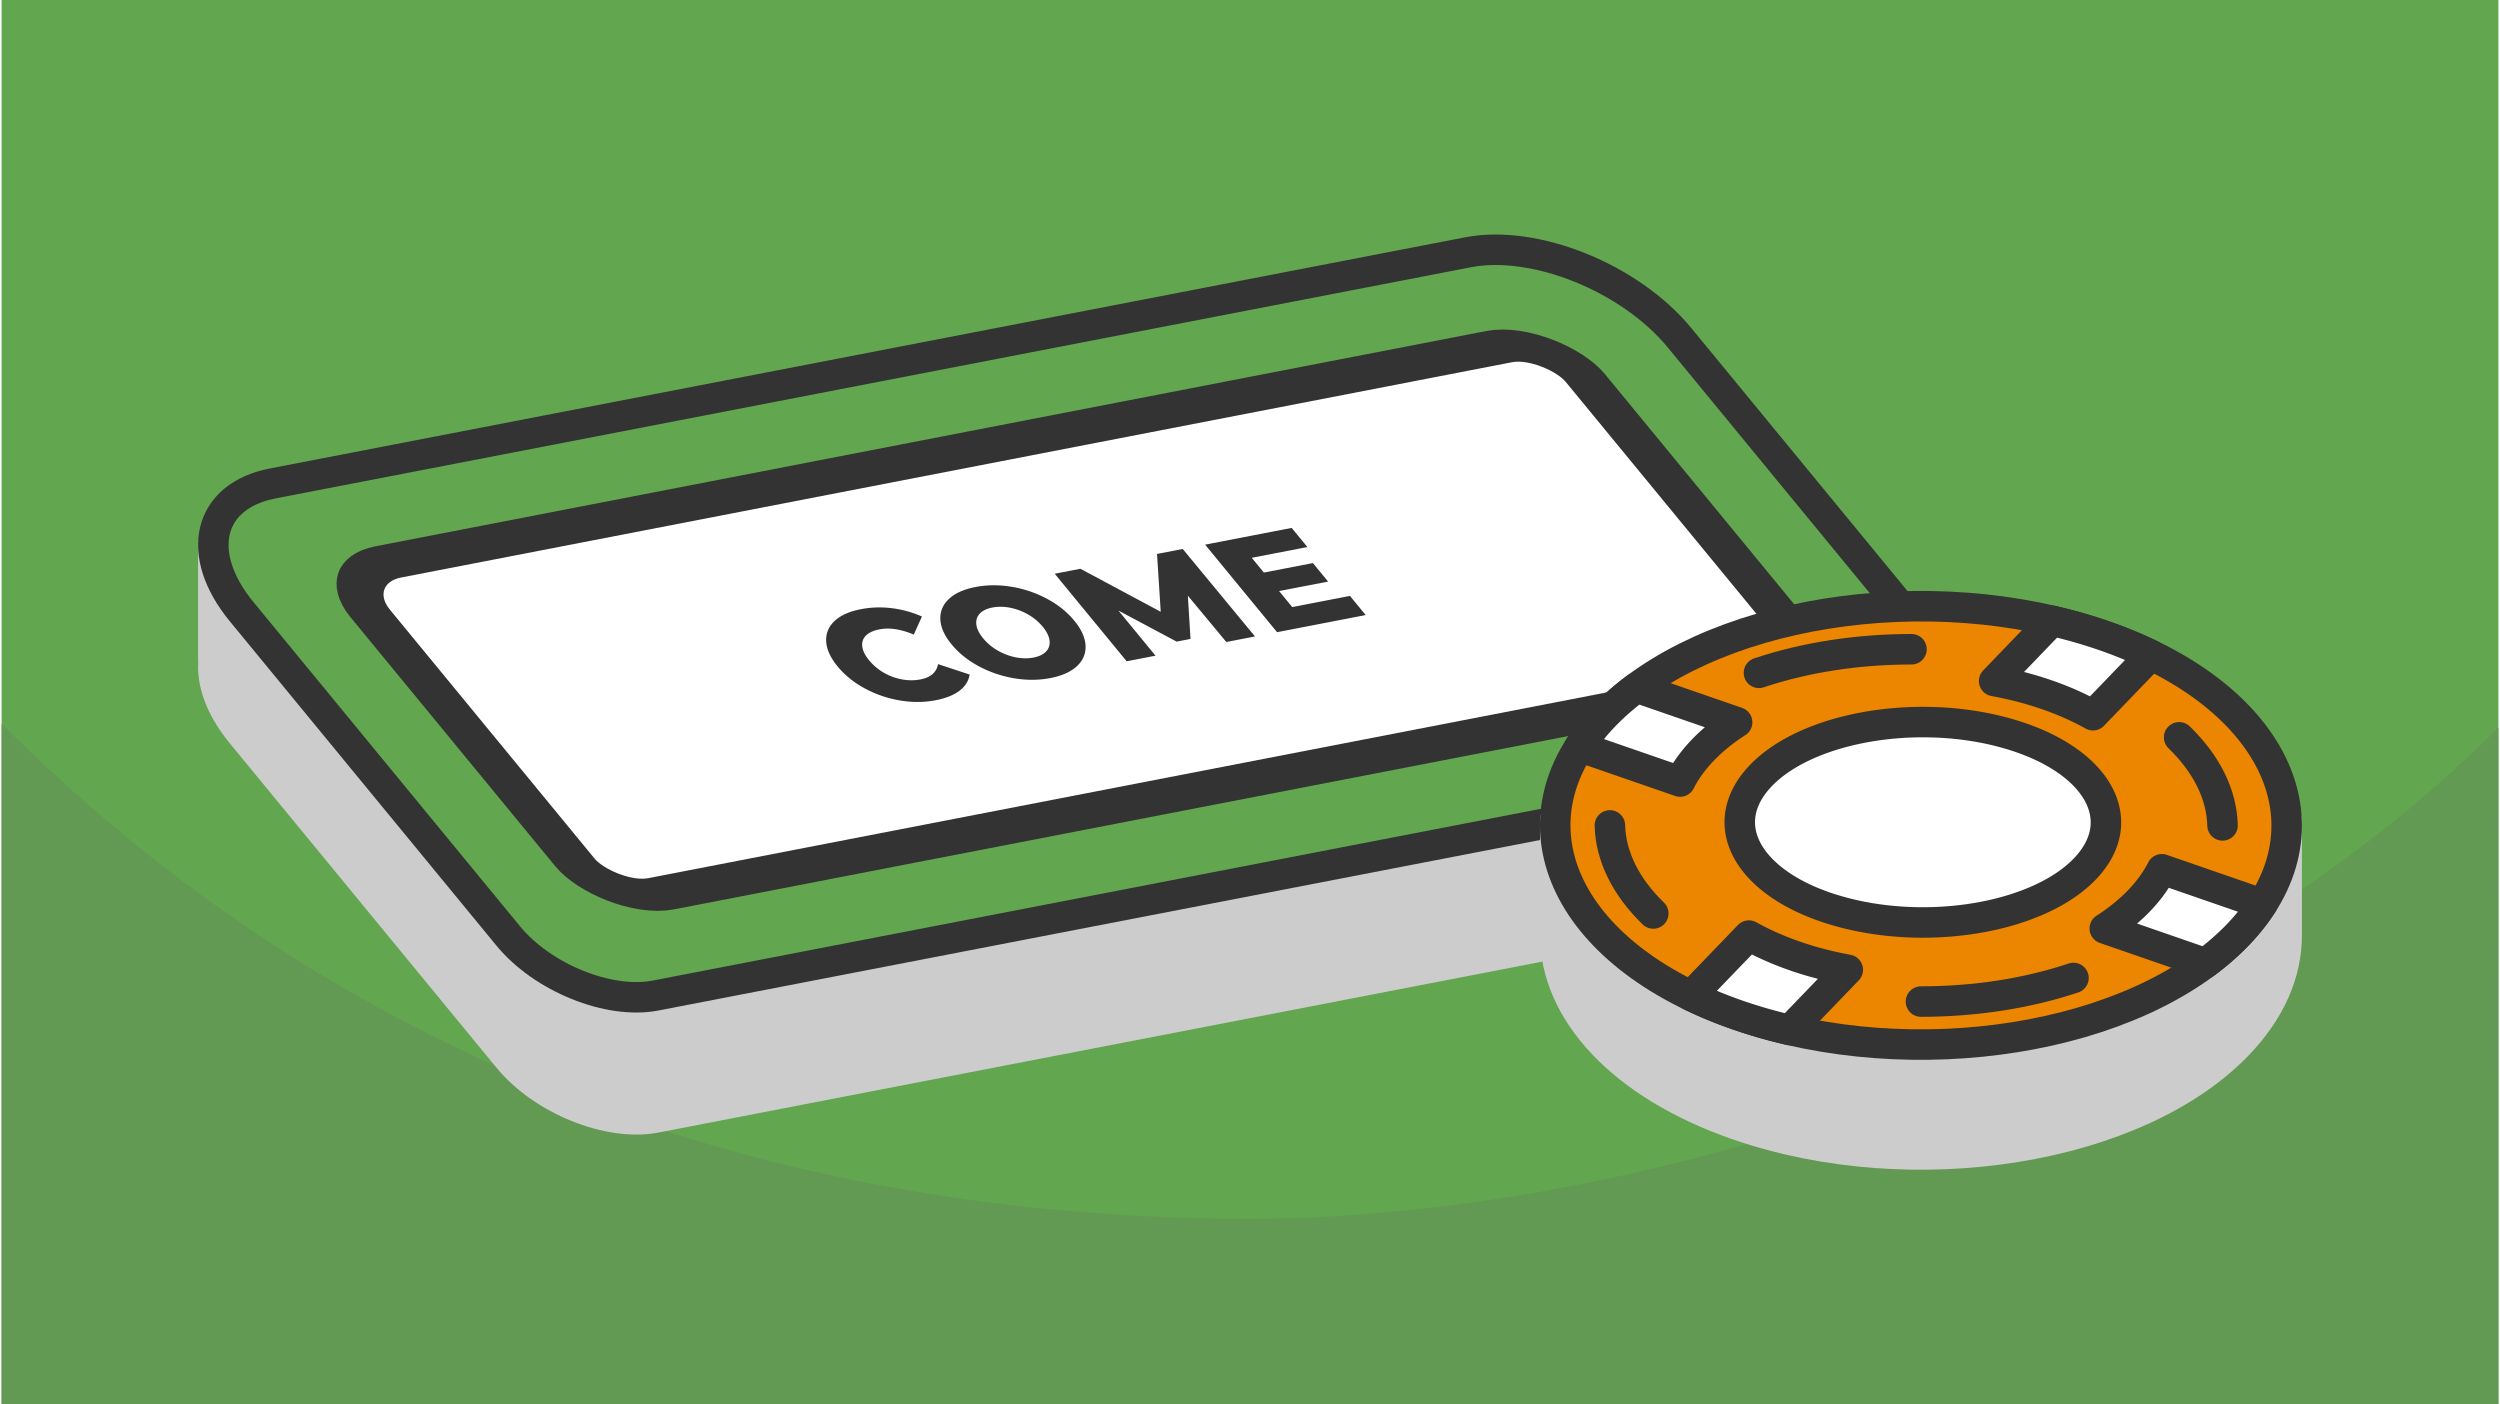 <?xml version="1.0" encoding="UTF-8"?>
<svg xmlns="http://www.w3.org/2000/svg" xmlns:xlink="http://www.w3.org/1999/xlink" width="470" height="264" viewBox="0 0 553.433 311.306" shape-rendering="geometricPrecision" image-rendering="optimizeQuality" fill-rule="evenodd" xmlns:v="https://vecta.io/nano"><path d="M553.433 0H0v311.306h553.433z" fill="#62a64f"/><use xlink:href="#B" fill="#629953"/><path d="M553.433 0H0v311.306h553.433z" fill="#62a64f"/><use xlink:href="#B" fill="#629953"/><g stroke-width="6.759" stroke-linejoin="round" stroke-miterlimit="2.613"><path d="M432.246 179.972c1.005 7.101-3.18 12.828-11.901 14.515l-275.413 53.266c-10.34 2-25.037-3.938-32.648-13.197l-59.113-71.904c-4.756-5.786-6.743-11.56-6.18-16.414l-.094-.009v-25.711l385.498 37.29v22.177l-.149-.013z" stroke="#ccc" fill="#ccc"/><g stroke="#333"><path d="M60.069 107.173l264.959-51.244c14.871-2.876 35.99 5.66 46.932 18.971l54.695 66.531c9.669 11.76 6.829 23.461-6.31 26.002L144.932 220.7c-10.344 2-25.036-3.938-32.648-13.198l-59.113-71.903c-10.569-12.856-7.465-25.648 6.898-28.426z" fill="#62a64f"/><rect transform="matrix(1.29 -.25 .842 1.024 74.124 126.807)" width="208.813" height="71.843" rx="8.959" fill="#fff"/></g></g><path d="M207.051 155.232c-2.563.496-5.217.512-7.963.046a24.99 24.99 0 0 1-7.757-2.661c-2.427-1.308-4.437-2.933-6.033-4.873s-2.441-3.791-2.537-5.551.522-3.265 1.855-4.519 3.28-2.129 5.843-2.625c2.237-.432 4.511-.508 6.821-.226a23.6 23.6 0 0 1 6.708 1.851l-1.806 4.012c-2.831-1.209-5.376-1.595-7.636-1.158-1.328.257-2.321.717-2.978 1.38s-.925 1.469-.805 2.421.629 1.972 1.526 3.062a11.8 11.8 0 0 0 3.238 2.732 12.52 12.52 0 0 0 4.018 1.488c1.417.262 2.79.264 4.118.007 2.26-.437 3.559-1.567 3.898-3.389l7.003 2.309c-.217 1.413-.964 2.607-2.241 3.582s-3.035 1.68-5.272 2.112zm25.41-4.914c-2.586.5-5.268.515-8.044.045s-5.383-1.358-7.821-2.664-4.447-2.921-6.027-4.843-2.413-3.764-2.497-5.526.547-3.276 1.895-4.544 3.316-2.151 5.902-2.651 5.268-.516 8.044-.046 5.384 1.358 7.821 2.664 4.448 2.922 6.028 4.844 2.412 3.764 2.496 5.525-.547 3.277-1.895 4.544-3.315 2.151-5.902 2.652zm-3.737-4.547c1.235-.238 2.163-.686 2.785-1.342s.879-1.46.77-2.414-.612-1.976-1.508-3.066a11.65 11.65 0 0 0-3.255-2.728 12.94 12.94 0 0 0-3.984-1.495c-1.382-.268-2.69-.283-3.925-.045s-2.164.687-2.785 1.343-.879 1.46-.77 2.414.611 1.975 1.507 3.066a11.64 11.64 0 0 0 3.256 2.728c1.274.728 2.601 1.227 3.984 1.495s2.69.283 3.925.044zm42.74-3.446l-8.526-10.272.592 9.589-3.076.595-12.912-6.885 8.228 10.008-6.396 1.237-15.954-19.407 5.697-1.102 17.806 9.538-.819-12.823 5.697-1.102 16.024 19.394zm27.41-10.218l3.488 4.242-19.644 3.799-15.954-19.406 19.189-3.712 3.487 4.242-12.338 2.386 2.689 3.272 10.87-2.103 3.373 4.103-10.87 2.102 2.917 3.549z" fill="#333" fill-rule="nonzero"/><g stroke-width="6.759" stroke-linejoin="round" stroke-miterlimit="2.613"><path d="M506.533 207.342c.014 8.258-3.487 16.627-10.871 24.293-22.385 23.237-71.963 31.199-110.736 17.783-25.982-8.991-40.516-25.301-40.542-42.076h-.003v-25.645h162.155v25.645h-.003z" stroke="#ccc" fill="#ccc"/><g stroke="#333"><path d="M465.991 140.905c38.772 13.417 52.056 43.132 29.671 66.37s-71.963 31.199-110.736 17.783-52.056-43.131-29.671-66.369 71.963-31.2 110.736-17.784z" fill="#ec8500"/><path d="M443.388 162.259c20.216 5.297 28.766 18.558 19.097 29.62s-33.897 15.735-54.113 10.438-28.767-18.558-19.097-29.62 33.896-15.735 54.113-10.438zm33.066-17.051l-12.858 13.347c-3.049-1.707-6.467-3.235-10.235-4.539s-7.685-2.314-11.677-3.043l12.858-13.348c3.893.901 7.721 1.991 11.449 3.28a96.46 96.46 0 0 1 10.463 4.303zm-67.221 69.782l-12.858 13.348a112.55 112.55 0 0 1-11.449-3.28c-3.727-1.29-7.216-2.732-10.463-4.302l12.858-13.348c3.049 1.708 6.467 3.235 10.235 4.539s7.685 2.315 11.677 3.043zm79.251-1.444l-22.27-7.706c2.848-1.828 5.397-3.877 7.572-6.135s3.862-4.606 5.078-6.998l22.27 7.706c-1.501 2.334-3.32 4.627-5.472 6.862s-4.558 4.325-7.178 6.271zm-116.431-40.289l-22.27-7.706c1.501-2.334 3.32-4.628 5.472-6.862s4.558-4.325 7.178-6.271l22.27 7.706c-2.848 1.828-5.397 3.876-7.572 6.135s-3.862 4.606-5.078 6.998z" fill="#fff"/><path d="M482.695 163.455c6.12 5.937 9.439 12.672 9.624 19.527m-33.046 33.821c-10.232 3.428-21.894 5.232-33.814 5.232m-59.337-19.526c-6.119-5.937-9.439-12.672-9.623-19.527m33.046-33.821c10.231-3.428 21.893-5.232 33.814-5.232" stroke-linecap="round" fill="none"/></g></g><defs ><path id="B" d="M553.433 161.351c-73.279 73.278-192.977 108.843-276.717 108.843-93.709 0-194.208-27.19-276.716-109.698v150.81h553.433V161.351z"/></defs></svg>
